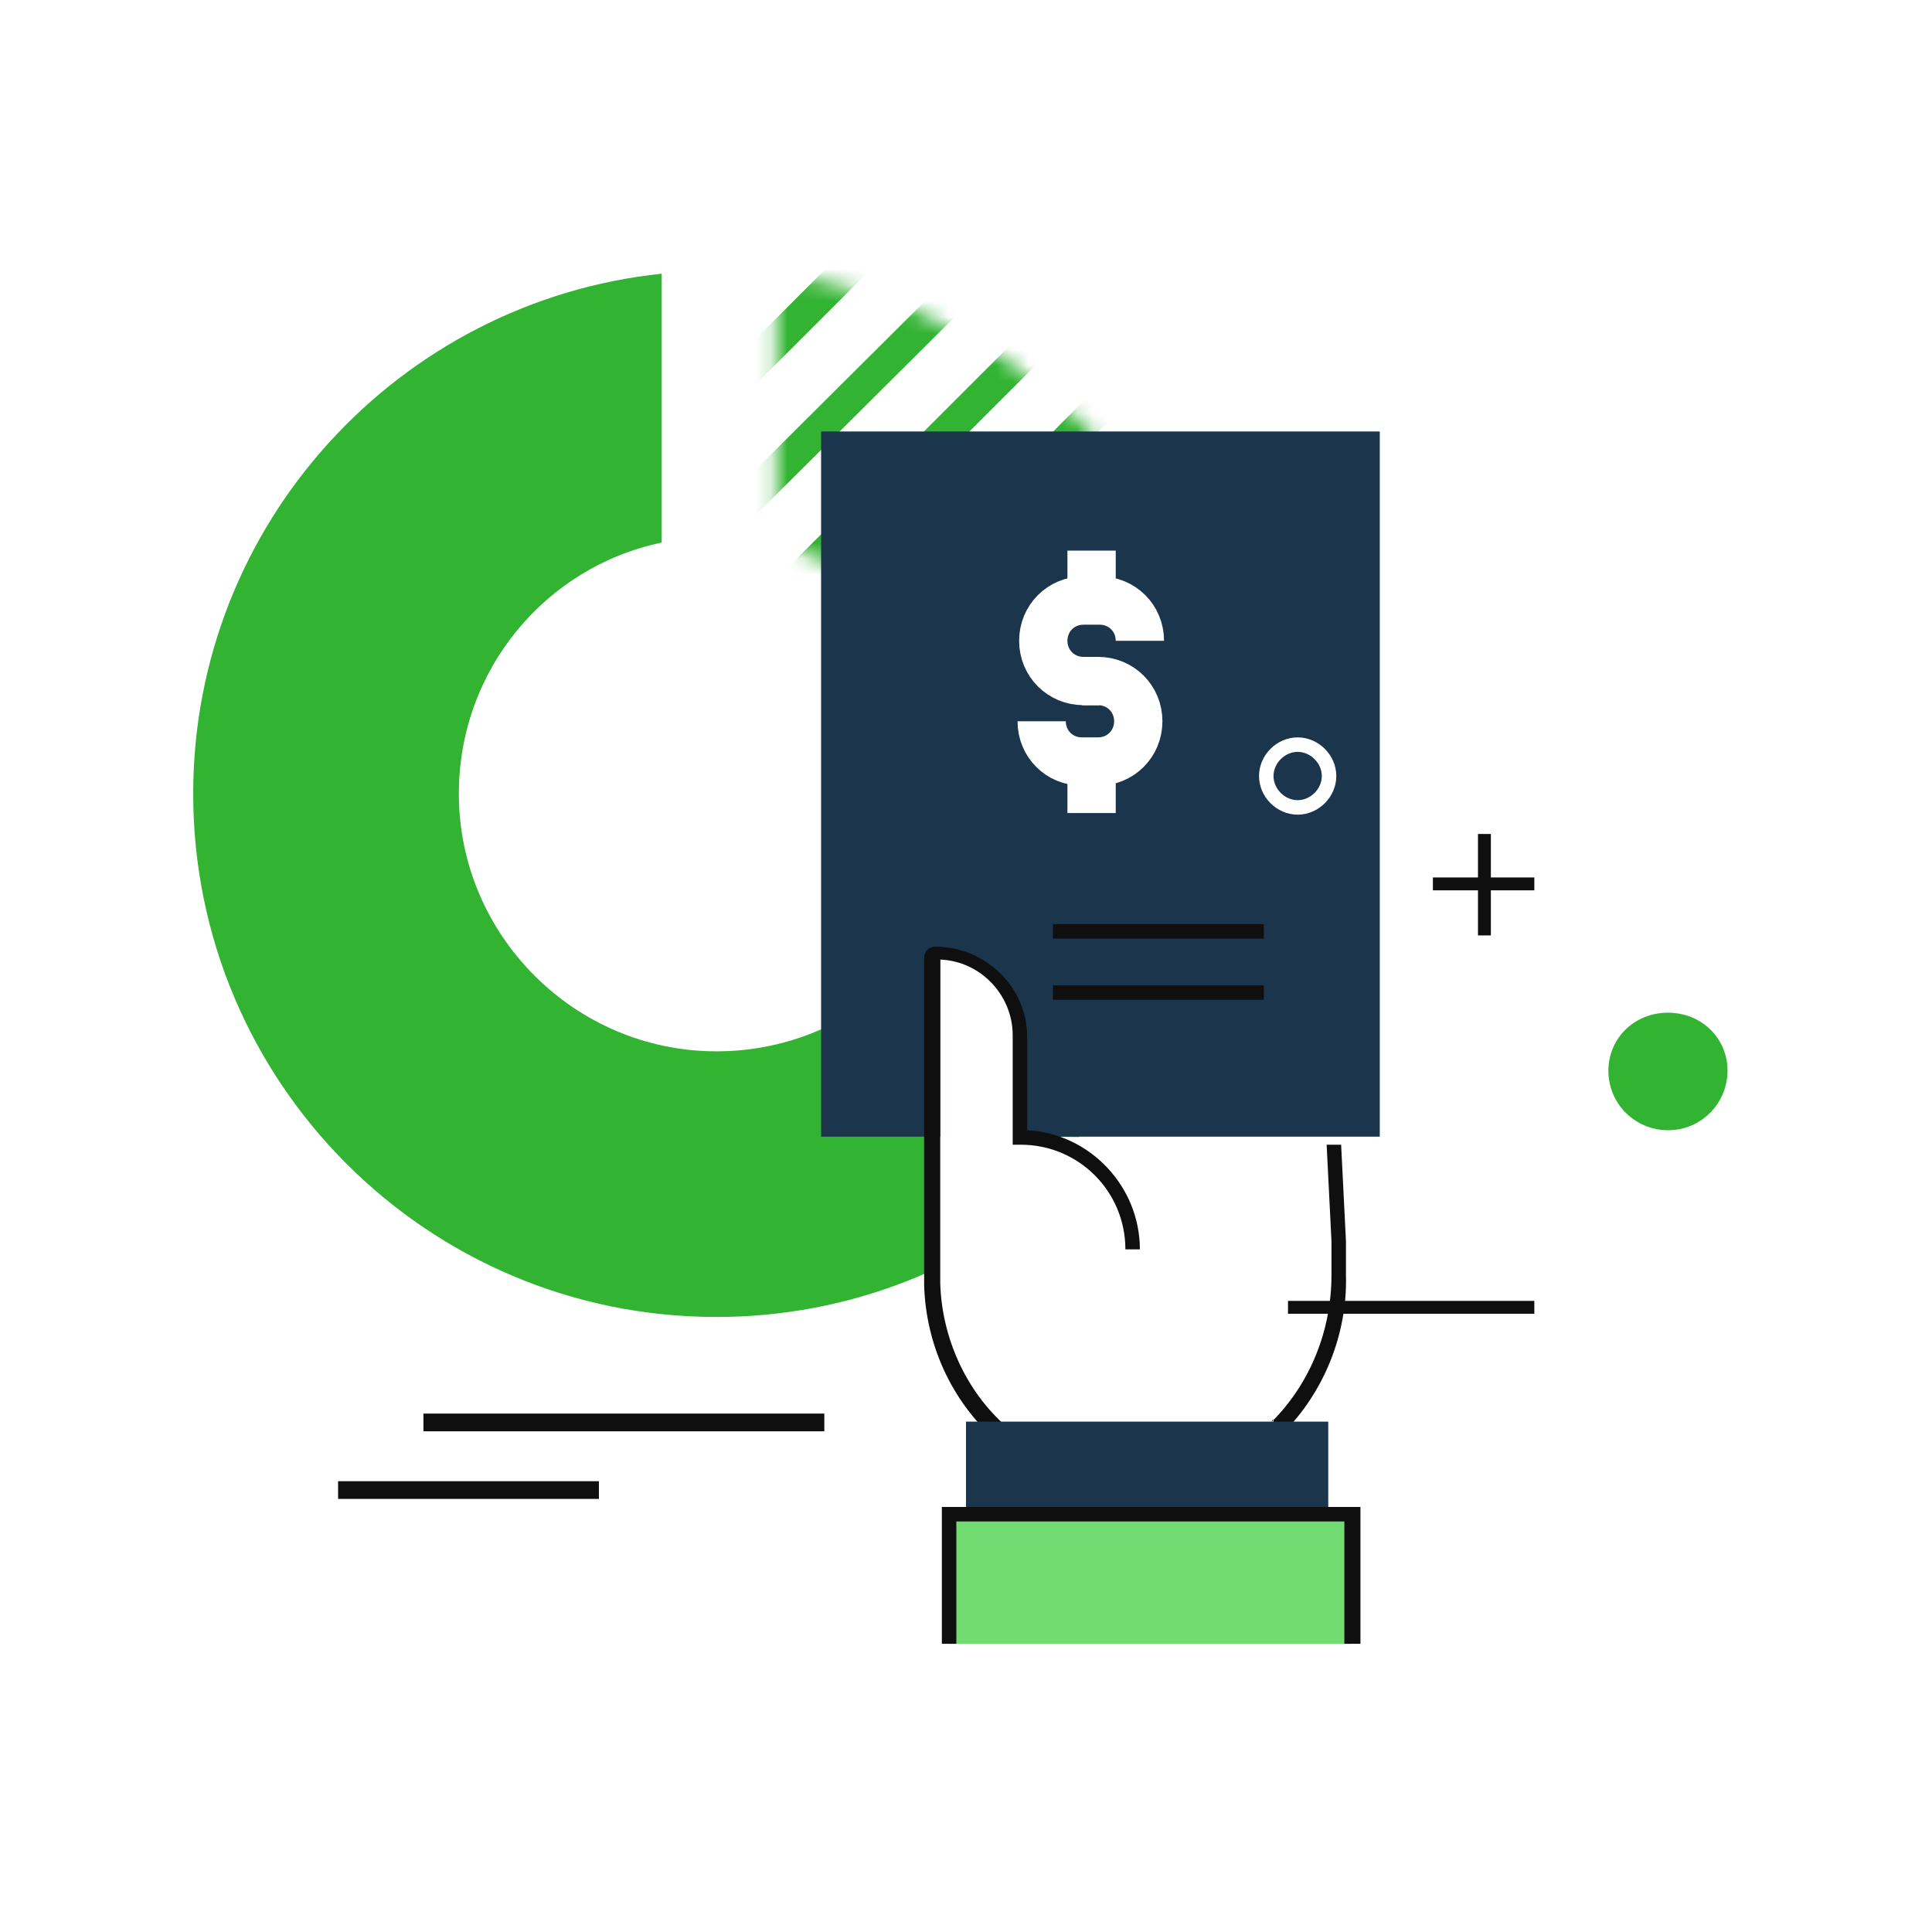 <?xml version="1.0" encoding="utf-8"?>
<!-- Generator: Adobe Illustrator 27.0.1, SVG Export Plug-In . SVG Version: 6.00 Build 0)  -->
<svg version="1.1" id="圖層_1" xmlns="http://www.w3.org/2000/svg" xmlns:xlink="http://www.w3.org/1999/xlink" x="0px" y="0px"
	 viewBox="0 0 120 120" style="enable-background:new 0 0 120 120;" xml:space="preserve">
<style type="text/css">
	.st0{fill:#32B332;}
	.st1{fill:#E71F19;filter:url(#Adobe_OpacityMaskFilter);}
	.st2{mask:url(#mask0_53_105_00000064328543474587741170000008621591361243140793_);}
	.st3{fill:none;stroke:#F16A59;stroke-width:2;}
	.st4{fill:none;stroke:#32B332;stroke-width:2;}
	.st5{fill:#FFFFFF;}
	.st6{fill:#1B354C;}
	.st7{fill:#0F0F10;}
	.st8{fill:#72DB72;}
	.st9{fill:none;stroke:#FFFFFF;stroke-width:3;}
</style>
<path class="st0" d="M60,53.2c-1.7,7-8,12.1-15.5,12.1c-8.8,0-16-7.2-16-16c0-7.7,5.4-14.1,12.6-15.6V17C24.8,18.7,12,32.5,12,49.3
	c0,17.9,14.5,32.5,32.5,32.5c16.6,0,30.3-12.5,32.2-28.6H60L60,53.2z"/>
<defs>
	<filter id="Adobe_OpacityMaskFilter" filterUnits="userSpaceOnUse" x="34.4" y="4.2" width="63.3" height="63.3">
		<feColorMatrix  type="matrix" values="1 0 0 0 0  0 1 0 0 0  0 0 1 0 0  0 0 0 1 0"/>
	</filter>
</defs>
<mask maskUnits="userSpaceOnUse" x="34.4" y="4.2" width="63.3" height="63.3" id="mask0_53_105_00000064328543474587741170000008621591361243140793_">
	<path class="st1" d="M48.2,33.8c7,1.7,12.1,8,12.1,15.5c0,8.8-7.2,16-16,16c-7.7,0-14.1-5.4-15.6-12.6H12
		C13.7,69,27.5,81.8,44.3,81.8c17.9,0,32.5-14.6,32.5-32.5C76.8,32.7,64.3,19,48.2,17V33.8L48.2,33.8z"/>
</mask>
<g class="st2">
	<path class="st3" d="M35.1,26.2L56.5,4.9"/>
	<path class="st4" d="M39.2,30.2L60.5,8.9"/>
	<path class="st4" d="M43.2,34.3L64.6,13"/>
	<path class="st4" d="M47.3,38.3L68.6,17"/>
	<path class="st4" d="M51.3,42.4L72.6,21"/>
	<path class="st3" d="M55.4,46.4l21.3-21.3"/>
	<path class="st3" d="M55.4,46.5l21.3-21.3"/>
	<path class="st3" d="M59.5,50.6l21.3-21.4"/>
	<path class="st3" d="M63.5,54.6l21.3-21.3"/>
	<path class="st3" d="M67.6,58.6l21.3-21.3"/>
	<path class="st3" d="M71.6,62.7l21.3-21.3"/>
	<path class="st3" d="M75.7,66.7L97,45.4"/>
</g>
<path class="st5" d="M56.4,60l11.7,11.7c4.7-4.9,7.8-11.3,8.6-18.4H60C59.4,55.8,58.1,58.1,56.4,60L56.4,60z"/>
<path class="st5" d="M62.3,88.4c-2.5-2.2-4.1-5.4-4.1-9.1V59.1c2.7,0,4.9,2.2,4.9,4.9v6.6l0.3,0c3.7,0,18.9,0.2,18.9,0.2l0.3,6v1.6
	l0,0.5c0.1,3.6-1.4,6.9-3.7,9.2L62.3,88.4L62.3,88.4z"/>
<path class="st6" d="M85.7,26.8H51v43.8h34.7V26.8z"/>
<path class="st5" d="M63.3,76.1v-5.2h0v-6.6c0-2.7-2.2-4.9-4.9-4.9v16.7H63.3z"/>
<path class="st7" d="M79.1,89.1v-0.9c-0.1,0-0.1,0-0.1,0.1c2.4-2.4,3.7-5.7,3.7-9.1l0-0.4l0-1.7l-0.3-6l0.9,0l0.3,6l0,2.1
	c0.1,3.7-1.4,7.3-3.9,9.8C79.4,89,79.2,89.1,79.1,89.1L79.1,89.1z"/>
<path class="st7" d="M62.3,89.6c-0.2,0-0.4-0.1-0.5-0.2c-2.7-2.4-4.3-5.9-4.4-9.6V59.5c0-0.4,0.3-0.7,0.7-0.7c3.1,0,5.7,2.5,5.7,5.6
	v5.8c3.9,0.2,7,3.5,7,7.4h-0.9c0-3.6-2.9-6.5-6.5-6.5h-0.5v-6.8c0-2.5-2-4.6-4.5-4.7v20.1c0.1,3.4,1.6,6.7,4.1,8.9c0,0-0.1,0-0.1,0
	V89.6L62.3,89.6z"/>
<path class="st6" d="M82.5,88.3H60v6h22.5V88.3z"/>
<path class="st8" d="M83.9,94h-25v8.1h25V94z"/>
<path class="st7" d="M84.4,102.1h-0.9v-7.6H59.4v7.6h-0.9v-8.5h26V102.1z"/>
<path class="st7" d="M78.5,57.4H65.4v0.9h13.1V57.4z"/>
<path class="st7" d="M78.5,61.2H65.4v0.9h13.1V61.2z"/>
<path class="st9" d="M67.8,34.2v3.1"/>
<path class="st9" d="M67.8,47.4v3.1"/>
<path class="st9" d="M68.3,42.3h-1c-1.4,0-2.5-1.1-2.5-2.5c0-1.4,1.1-2.5,2.5-2.5h1c1.4,0,2.5,1.1,2.5,2.5"/>
<path class="st9" d="M67.2,42.3h1c1.4,0,2.5,1.1,2.5,2.5c0,1.4-1.1,2.5-2.5,2.5h-1c-1.4,0-2.5-1.1-2.5-2.5"/>
<path class="st7" d="M95.3,80.8H80v0.8h15.3V80.8z"/>
<path class="st0" d="M107.3,66.5c0,2-1.6,3.7-3.7,3.7c-2,0-3.7-1.6-3.7-3.7c0-2,1.6-3.6,3.7-3.6C105.7,62.9,107.3,64.5,107.3,66.5z"
	/>
<path class="st5" d="M80.6,50.6c-1.3,0-2.4-1.1-2.4-2.4c0-1.3,1.1-2.4,2.4-2.4s2.4,1.1,2.4,2.4C83,49.5,81.9,50.6,80.6,50.6z
	 M80.6,46.7c-0.8,0-1.5,0.7-1.5,1.5c0,0.8,0.7,1.5,1.5,1.5s1.5-0.7,1.5-1.5C82.1,47.4,81.4,46.7,80.6,46.7z"/>
<path class="st7" d="M95.3,54.5H89v0.8h6.3V54.5z"/>
<path class="st7" d="M92.6,51.8h-0.8v6.3h0.8V51.8z"/>
<path class="st7" d="M51.2,87.8H26.3v1.1h24.9V87.8z"/>
<path class="st7" d="M37.3,92H21v1.1h16.2V92z"/>
</svg>
